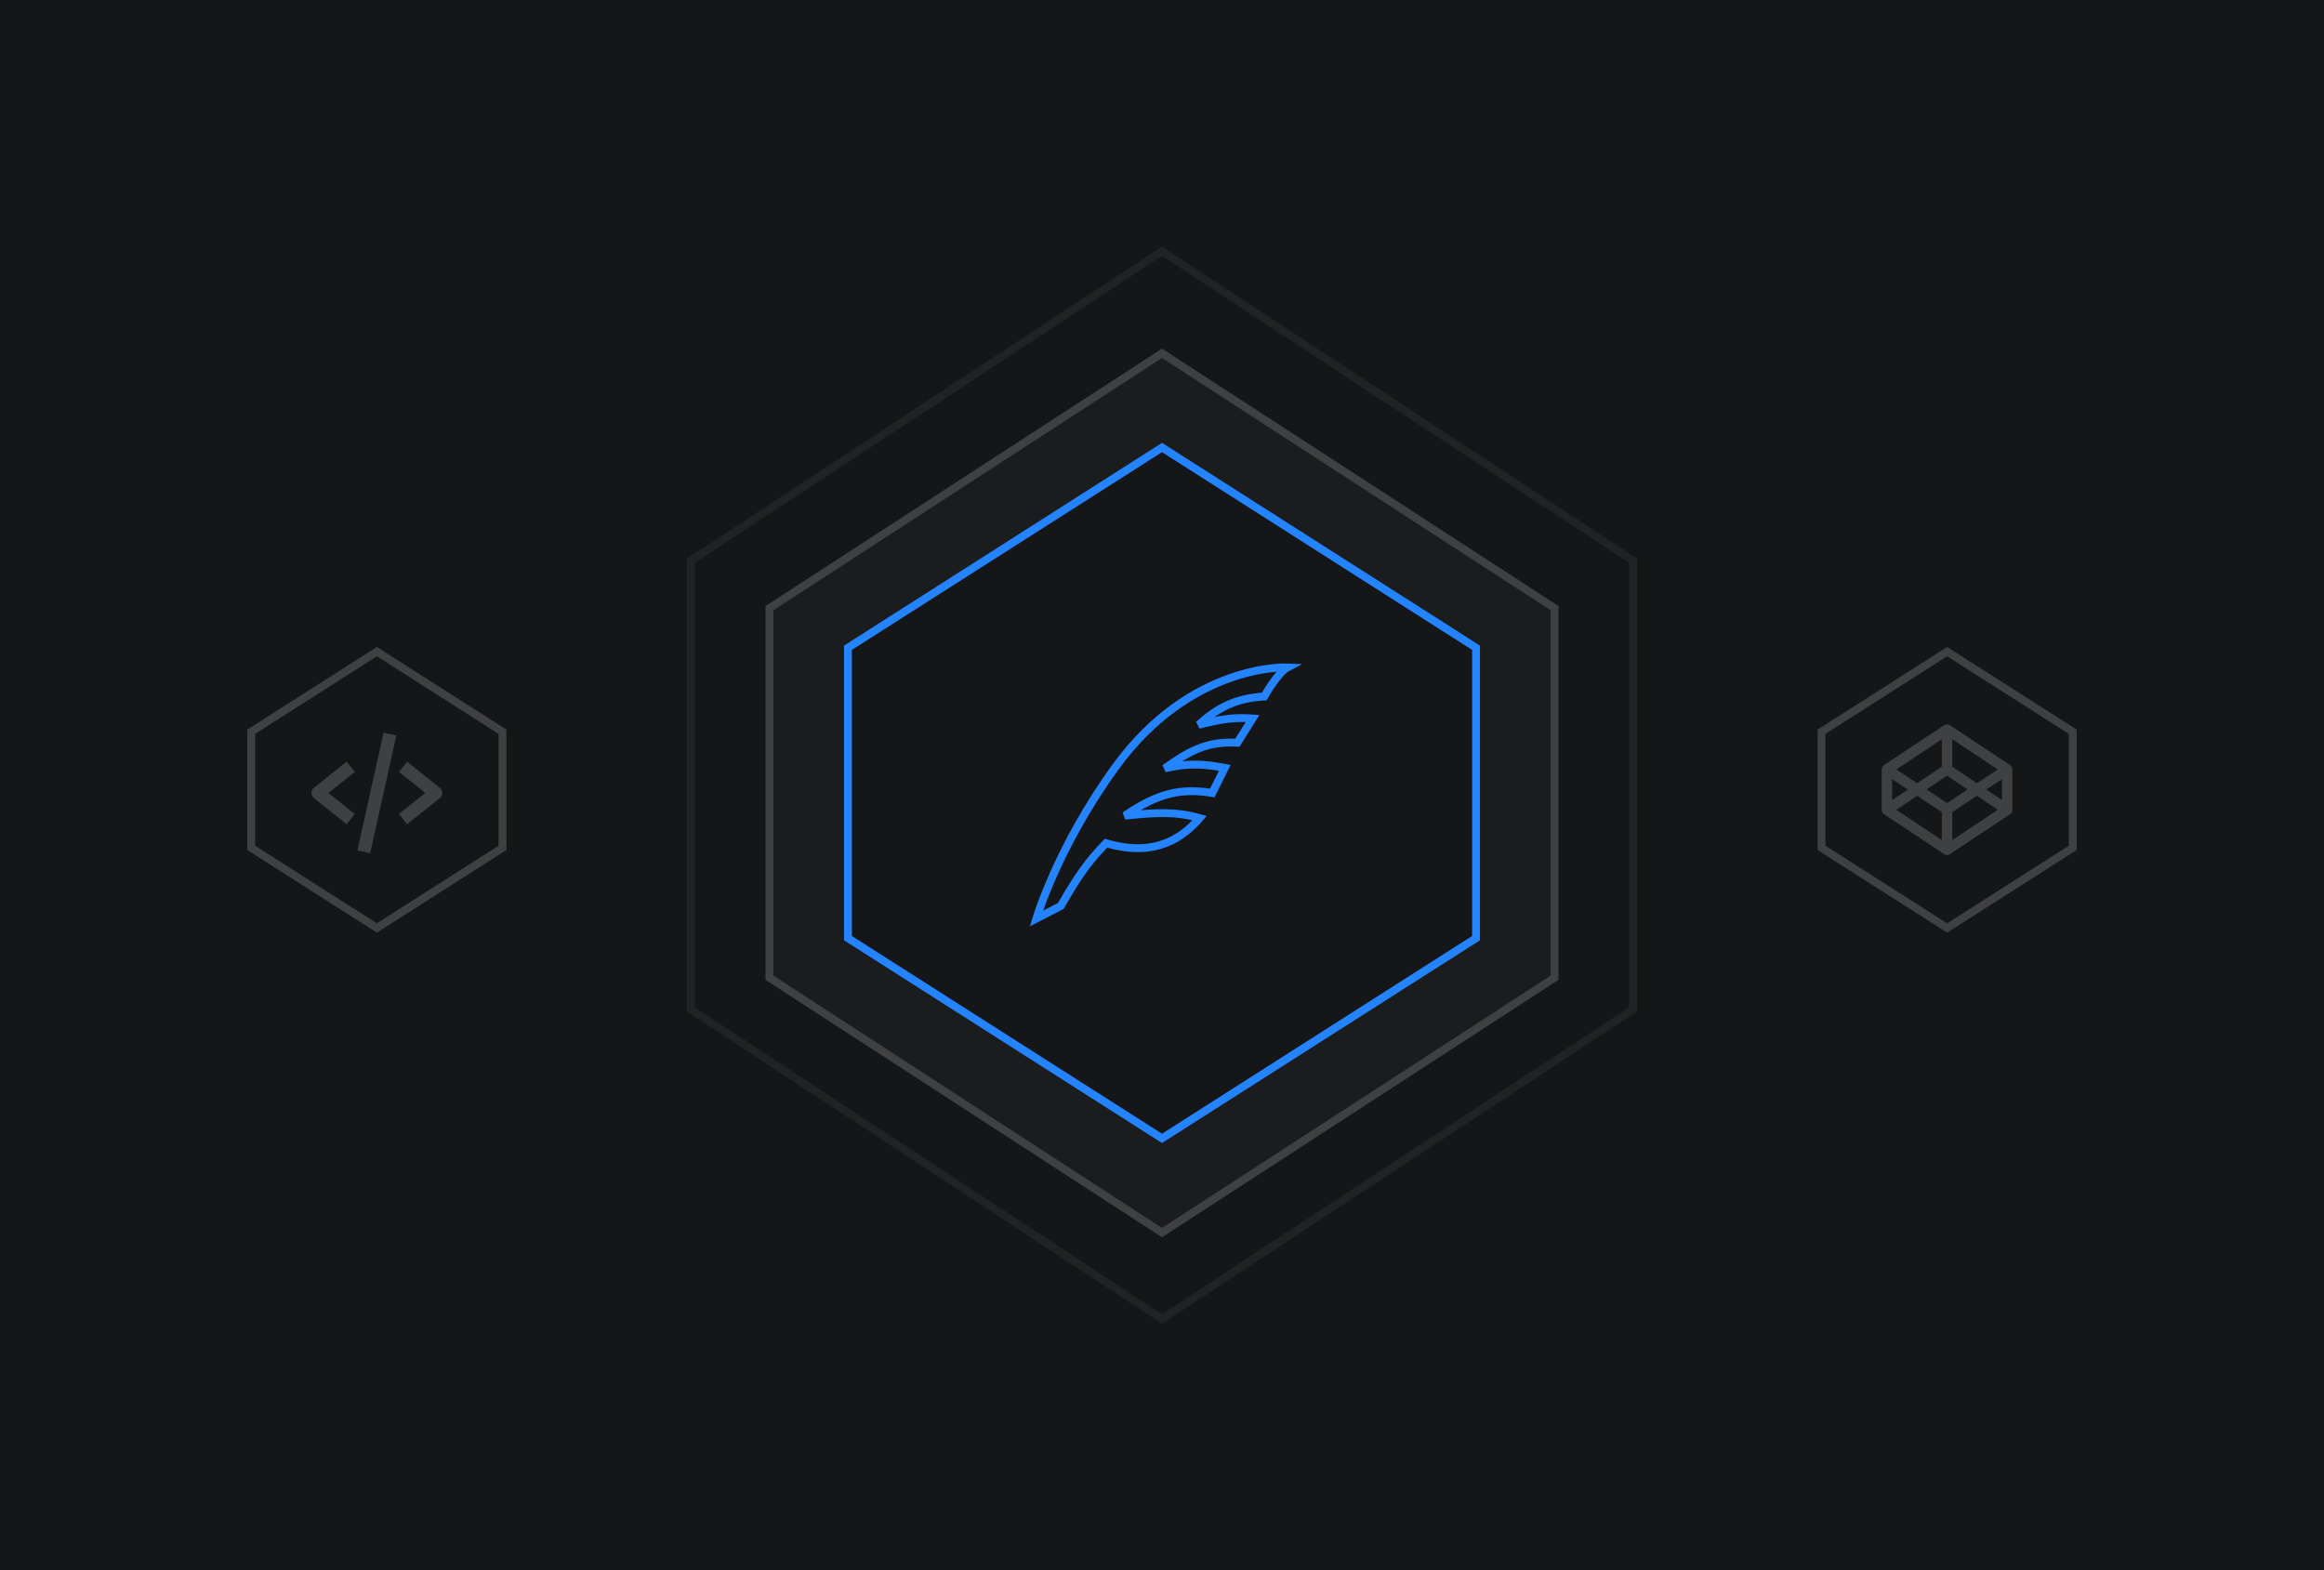 <svg width="296" height="200" viewBox="0 0 296 200" fill="none" xmlns="http://www.w3.org/2000/svg">
<g filter="url(#filter0_i_141_1546)">
<rect width="296" height="200" fill="#151617"/>
<path d="M98 77.464L148 45L198 77.464V124.536L148 157L98 124.536V77.464Z" fill="#1B1C1D" stroke="#3F4041"/>
<path d="M108 82.507L148 57L188 82.507V119.493L148 145L108 119.493V82.507Z" fill="#151617" stroke="#2483FF"/>
<path d="M232 93.203L248 83L264 93.203V107.997L248 118.2L232 107.997V93.203Z" stroke="#3F4041"/>
<path d="M256.198 97.638C256.197 97.637 256.198 97.637 256.198 97.638L256.196 97.634L256.195 97.633C256.143 97.557 256.077 97.492 255.999 97.443L248.362 92.376C248.251 92.305 248.121 92.267 247.988 92.267C247.856 92.267 247.726 92.305 247.614 92.376L239.976 97.445C239.879 97.505 239.8 97.589 239.746 97.689C239.692 97.789 239.664 97.901 239.667 98.014V103.148C239.665 103.28 239.703 103.41 239.776 103.521L239.777 103.523L239.786 103.536V103.538H239.787L239.787 103.538L239.788 103.539C239.841 103.613 239.905 103.673 239.977 103.718L247.614 108.787C247.724 108.862 247.854 108.903 247.987 108.903C248.121 108.903 248.252 108.863 248.362 108.787L256 103.718C256.096 103.658 256.175 103.574 256.229 103.474C256.284 103.374 256.311 103.261 256.309 103.148V98.014C256.311 97.88 256.273 97.749 256.198 97.638ZM248.651 94.161L254.445 98.005L251.792 99.765L248.65 97.652V94.161H248.651ZM247.324 94.161V97.652L244.182 99.765L241.531 98.006L247.324 94.161ZM240.995 99.243L242.991 100.568L240.995 101.91V99.243ZM247.324 107.002L241.524 103.154L244.187 101.363L247.324 103.444V107.002ZM247.987 102.291L245.38 100.559L247.987 98.805L250.596 100.559L247.987 102.291ZM248.651 107.002V103.443L251.789 101.362L254.45 103.153L248.651 107.002ZM254.982 101.91L252.985 100.568L254.982 99.243V101.91Z" fill="#3F4041"/>
<path d="M32 93.203L48 83L64 93.203V107.997L48 118.2L32 107.997V93.203Z" stroke="#3F4041"/>
<path d="M44.146 104.984L45.188 103.683L41.834 101L45.188 98.317L44.146 97.016L39.979 100.349C39.882 100.427 39.803 100.526 39.749 100.639C39.695 100.752 39.666 100.875 39.666 101C39.666 101.125 39.695 101.248 39.749 101.361C39.803 101.474 39.882 101.573 39.979 101.651L44.146 104.984ZM51.854 97.016L50.813 98.317L54.166 101L50.813 103.683L51.854 104.984L56.021 101.651C56.119 101.573 56.197 101.474 56.252 101.361C56.306 101.248 56.334 101.125 56.334 101C56.334 100.875 56.306 100.752 56.252 100.639C56.197 100.526 56.119 100.427 56.021 100.349L51.854 97.016ZM50.48 93.68L47.147 108.68L45.519 108.318L48.853 93.318L50.48 93.68Z" fill="#3F4041"/>
<path d="M88 71.42L148 32L208 71.42V128.58L148 168L88 128.58V71.42Z" stroke="#3F4041" stroke-opacity="0.3"/>
<path d="M164 85.004C164 85.004 151.776 84.412 142.144 97.61C134.752 107.737 132 117 132 117L135.104 115.4C137.408 111.401 138.608 109.753 140.864 107.401C144.912 108.585 149.136 108.441 152.8 104.202C149.6 103.306 147.04 103.514 143.264 103.898C147.504 101.002 150.4 100.362 154.4 101.002L156 97.802C153.12 97.258 151.2 97.21 148.352 97.866C151.504 95.643 153.696 94.395 157.6 94.603L159.536 91.515C157.04 91.339 155.536 91.611 152.672 92.315C155.248 89.979 157.6 88.924 161.024 88.716C161.024 88.716 162.704 85.692 164 85.004Z" stroke="#2483FF"/>
</g>
<defs>
<filter id="filter0_i_141_1546" x="0" y="0" width="296" height="200" filterUnits="userSpaceOnUse" color-interpolation-filters="sRGB">
<feFlood flood-opacity="0" result="BackgroundImageFix"/>
<feBlend mode="normal" in="SourceGraphic" in2="BackgroundImageFix" result="shape"/>
<feColorMatrix in="SourceAlpha" type="matrix" values="0 0 0 0 0 0 0 0 0 0 0 0 0 0 0 0 0 0 127 0" result="hardAlpha"/>
<feMorphology radius="24" operator="erode" in="SourceAlpha" result="effect1_innerShadow_141_1546"/>
<feOffset/>
<feGaussianBlur stdDeviation="20"/>
<feComposite in2="hardAlpha" operator="arithmetic" k2="-1" k3="1"/>
<feColorMatrix type="matrix" values="0 0 0 0 0.082 0 0 0 0 0.086 0 0 0 0 0.09 0 0 0 1 0"/>
<feBlend mode="normal" in2="shape" result="effect1_innerShadow_141_1546"/>
</filter>
</defs>
</svg>
